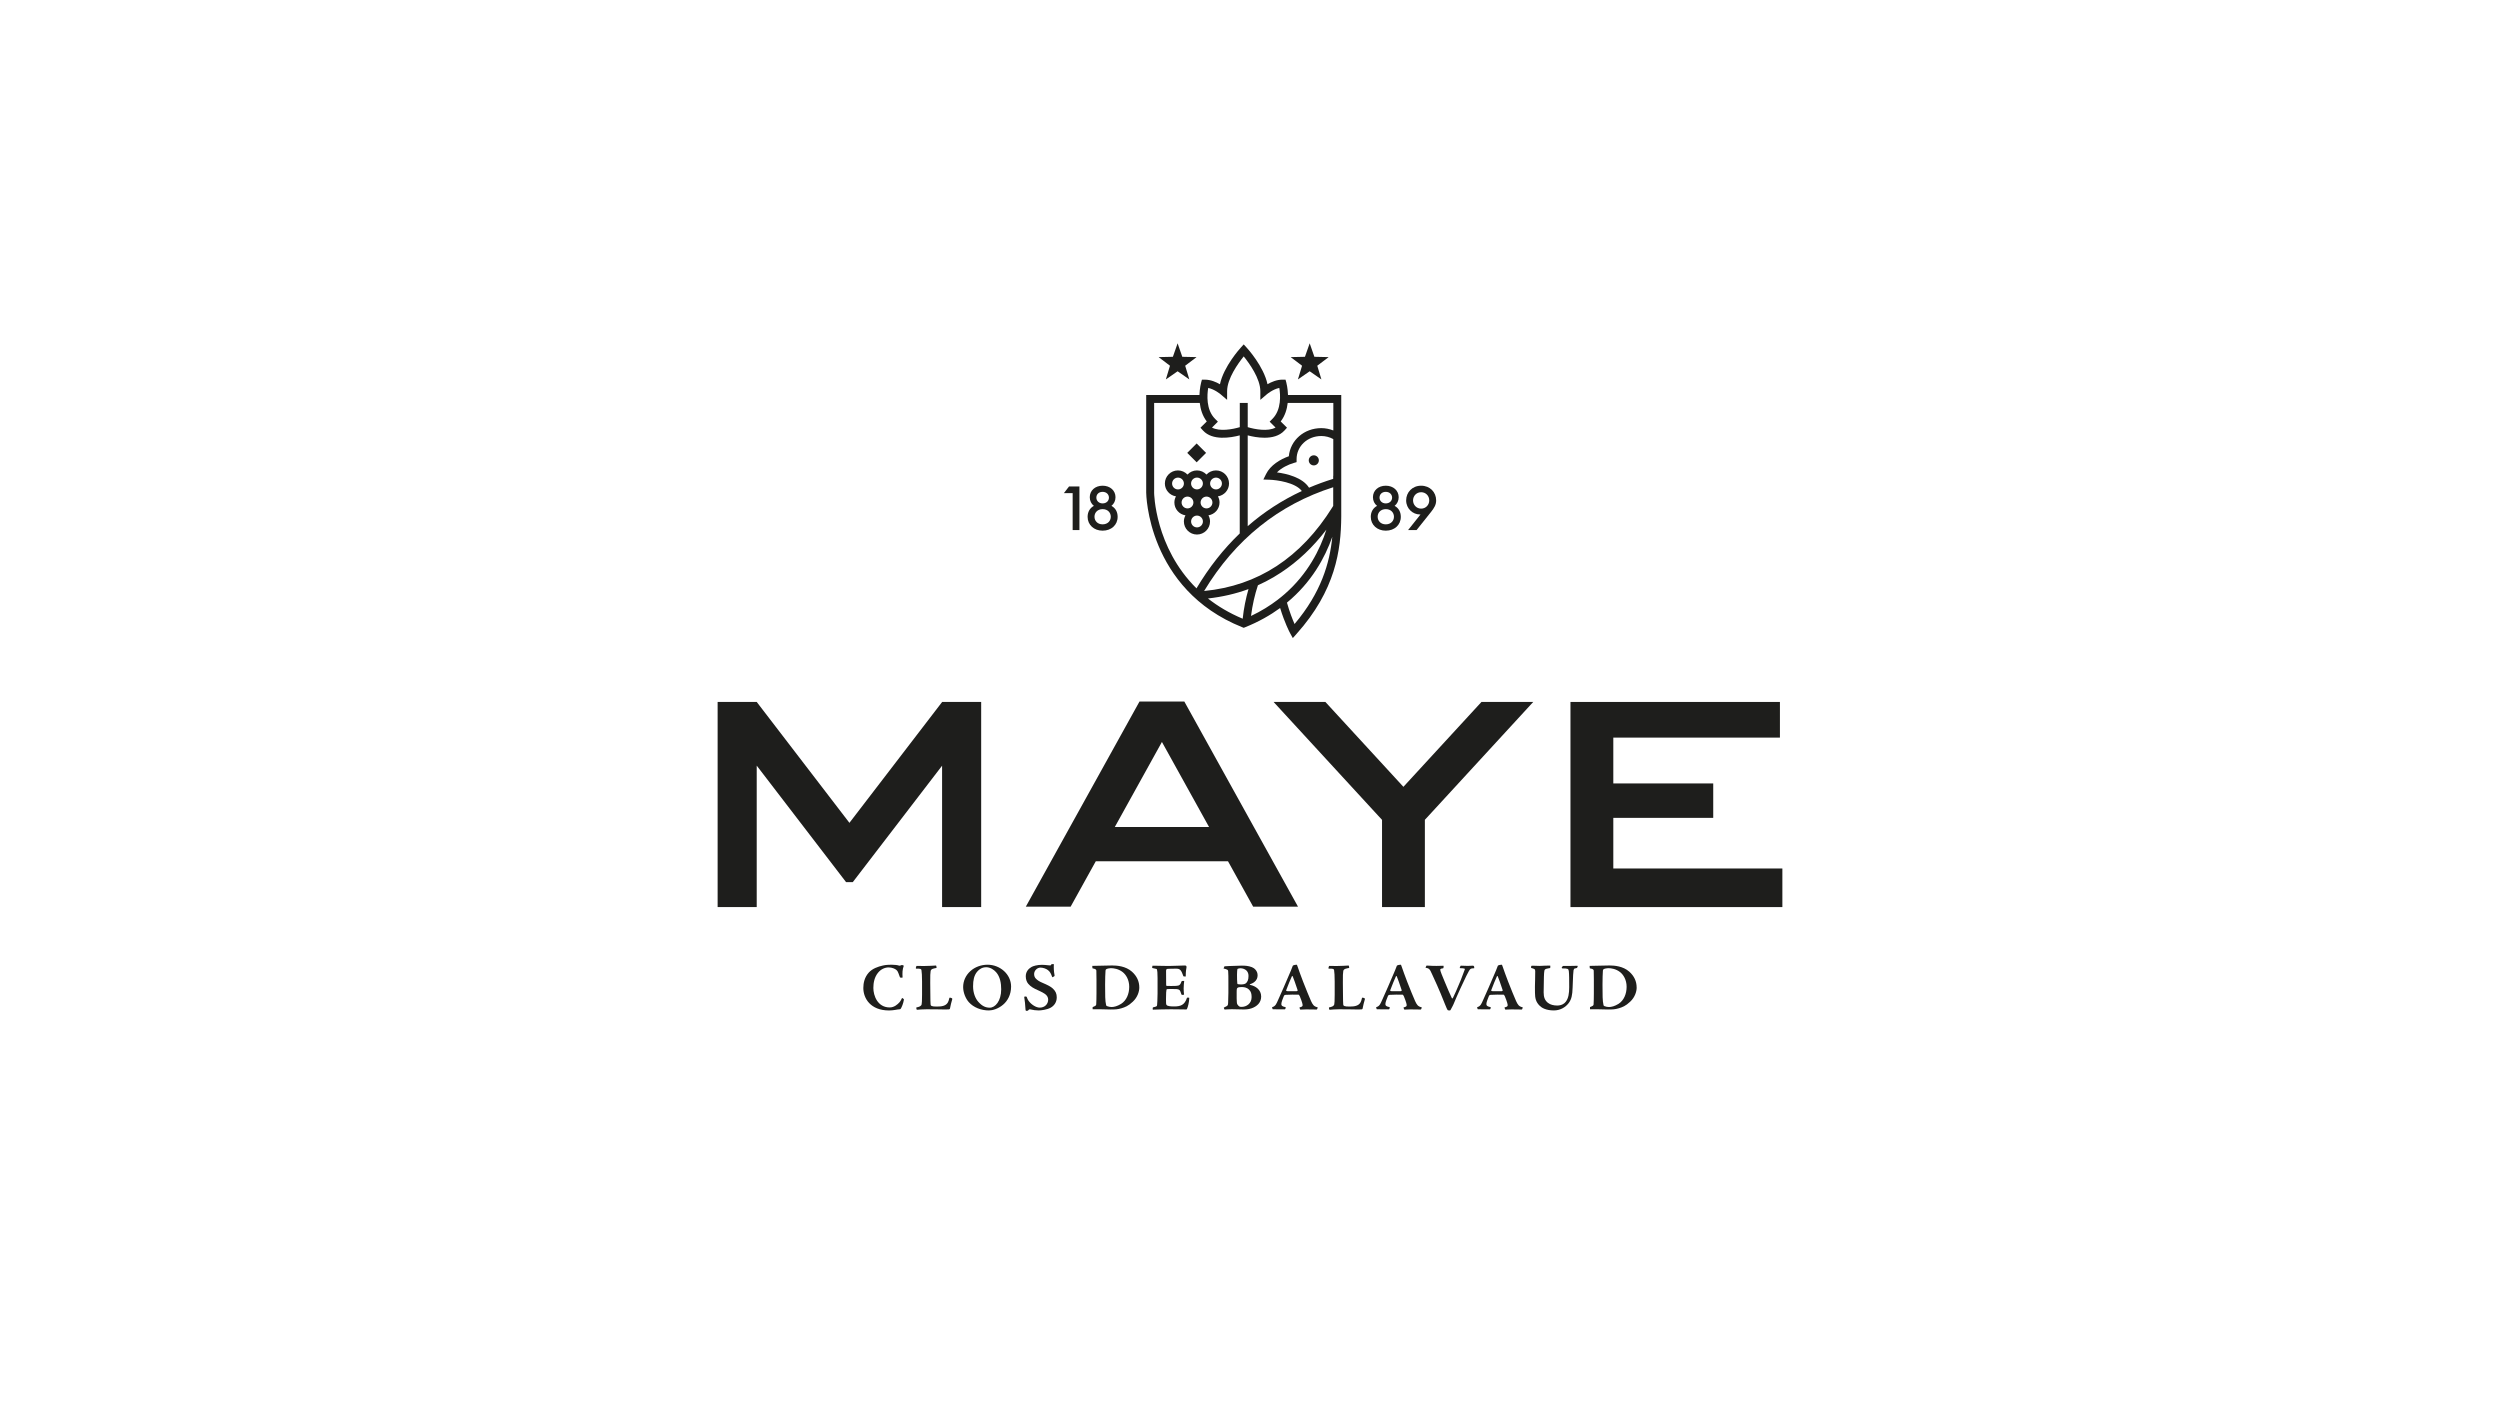 <?xml version="1.0" encoding="UTF-8"?>
<svg id="Calque_1" data-name="Calque 1" xmlns="http://www.w3.org/2000/svg" viewBox="0 0 960 540">
  <defs>
    <style>
      .cls-1 {
        fill: #1e1e1c;
        stroke-width: 0px;
      }
    </style>
  </defs>
  <g>
    <path class="cls-1" d="m411.9,189.37h-3.37l1.98-2.57h3.99v16.75h-2.6v-14.18Z"/>
    <path class="cls-1" d="m423.4,203.78c-3.3,0-5.76-2.22-5.76-5.31,0-1.93.9-3.4,2.41-4.22-1.01-.78-1.58-1.96-1.58-3.33,0-2.55,2.05-4.41,4.93-4.41s4.95,1.86,4.95,4.41c0,1.37-.57,2.55-1.56,3.33,1.51.82,2.38,2.29,2.38,4.22,0,3.09-2.41,5.31-5.78,5.31Zm0-2.43c1.98,0,3.14-1.35,3.14-2.92s-1.16-2.92-3.12-2.92-3.14,1.32-3.14,2.92,1.2,2.92,3.11,2.92Zm0-8.04c1.49,0,2.43-1.01,2.43-2.22s-.94-2.22-2.43-2.22-2.4.97-2.4,2.22.99,2.22,2.4,2.22Z"/>
  </g>
  <g>
    <path class="cls-1" d="m532.14,203.78c-3.3,0-5.76-2.22-5.76-5.31,0-1.93.9-3.4,2.41-4.22-1.01-.78-1.58-1.96-1.58-3.33,0-2.55,2.05-4.41,4.93-4.41s4.95,1.86,4.95,4.41c0,1.37-.57,2.55-1.56,3.33,1.51.82,2.38,2.29,2.38,4.22,0,3.09-2.41,5.31-5.78,5.31Zm0-2.43c1.98,0,3.14-1.35,3.14-2.92s-1.16-2.92-3.12-2.92-3.14,1.32-3.14,2.92,1.2,2.92,3.11,2.92Zm0-8.04c1.49,0,2.43-1.01,2.43-2.22s-.94-2.22-2.43-2.22-2.4.97-2.4,2.22.99,2.22,2.4,2.22Z"/>
    <path class="cls-1" d="m545.46,197.55h-.26c-2.67,0-5.24-2.24-5.24-5.38s2.36-5.66,5.76-5.66,5.76,2.5,5.76,5.64c0,1.75-.78,2.9-1.91,4.37l-5.61,7.03h-3.26l4.77-5.99Zm.26-2.24c1.79,0,3.11-1.42,3.11-3.16s-1.32-3.14-3.11-3.14-3.11,1.42-3.11,3.14,1.32,3.16,3.11,3.16Z"/>
  </g>
  <g>
    <path class="cls-1" d="m504.5,174.84c-1.07,0-1.94.87-1.94,1.94s.87,1.94,1.94,1.94,1.94-.87,1.94-1.94-.87-1.94-1.94-1.94Z"/>
    <polygon class="cls-1" points="498.4 145.7 502.92 142.57 507.42 145.7 505.83 140.44 510.2 137.13 504.72 137.01 502.92 131.83 501.1 137.01 495.62 137.13 499.99 140.44 498.4 145.7"/>
    <polygon class="cls-1" points="447.69 145.7 452.2 142.57 456.7 145.7 455.11 140.44 459.48 137.13 454 137.01 452.2 131.83 450.39 137.01 444.91 137.13 449.27 140.44 447.69 145.7"/>
    <path class="cls-1" d="m466.93,180.64c-1.44,0-2.73.62-3.65,1.59-.92-.97-2.21-1.59-3.65-1.59s-2.73.62-3.65,1.59c-.92-.97-2.21-1.59-3.65-1.59-2.77,0-5.02,2.25-5.02,5.02,0,2.51,1.86,4.57,4.26,4.94-.38.7-.61,1.5-.61,2.35,0,2.51,1.85,4.57,4.26,4.94-.38.7-.61,1.5-.61,2.35,0,2.77,2.25,5.02,5.02,5.02s5.02-2.25,5.02-5.02c0-.85-.23-1.65-.61-2.35,2.4-.37,4.26-2.43,4.26-4.94,0-.85-.23-1.65-.61-2.35,2.4-.37,4.26-2.44,4.26-4.94,0-2.77-2.25-5.02-5.02-5.02Zm-7.29,2.75c1.25,0,2.27,1.02,2.27,2.27s-1.02,2.27-2.27,2.27-2.27-1.02-2.27-2.27,1.02-2.27,2.27-2.27Zm-7.29,4.55c-1.26,0-2.27-1.02-2.27-2.27s1.02-2.27,2.27-2.27,2.27,1.02,2.27,2.27-1.02,2.27-2.27,2.27Zm3.65,7.29c-1.25,0-2.27-1.02-2.27-2.27s1.02-2.27,2.27-2.27,2.27,1.02,2.27,2.27-1.02,2.27-2.27,2.27Zm3.65,7.29c-1.26,0-2.27-1.02-2.27-2.27s1.02-2.27,2.27-2.27,2.27,1.02,2.27,2.27-1.02,2.27-2.27,2.27Zm3.65-7.29c-1.25,0-2.27-1.02-2.27-2.27s1.02-2.27,2.27-2.27,2.27,1.02,2.27,2.27-1.02,2.27-2.27,2.27Zm3.65-7.29c-1.25,0-2.27-1.02-2.27-2.27s1.02-2.27,2.27-2.27,2.27,1.02,2.27,2.27-1.02,2.27-2.27,2.27Z"/>
    <rect class="cls-1" x="456.95" y="171.35" width="5.12" height="5.12" transform="translate(11.62 375.86) rotate(-45)"/>
    <path class="cls-1" d="m515.04,195.06v-4.86h0v-.74c0-.19,0-.31,0-.33v-37.45h-20.45c-.09-2.63-.59-4.59-.64-4.77l-.31-1.13h-1.17c-2.19,0-4.27.9-5.75,1.76-1.45-6.85-7.71-13.74-8.01-14.06l-1.12-1.23-1.12,1.23c-.3.33-6.55,7.22-8.01,14.07-1.49-.86-3.57-1.76-5.75-1.76h-1.17l-.31,1.13c-.05.18-.55,2.14-.64,4.77h-20.45v37.45c0,.37.42,37.13,36.88,51.71l.57.23.57-.23c5.17-2.07,9.59-4.59,13.41-7.37,1.76,5.77,3.65,9.33,3.83,9.66l1.04,1.88,1.43-1.6c14.99-16.73,17.09-32.18,17.17-45.09v-3.26s0,0,0,0Zm-51.12-46.1c2.51.52,4.74,2.4,4.77,2.43l2.52,2.15v-3.31c0-4.87,4.29-10.77,6.38-13.37,2.1,2.59,6.38,8.49,6.38,13.37v3.31s2.52-2.15,2.52-2.15c.03-.02,2.26-1.91,4.77-2.43.42,2.54.89,8.34-2.64,11.88l-1.08,1.08,2.27,2.26c-2.93,1.62-7.95.67-10.68-.15v-9.3h-3.05v9.3c-2.74.82-7.75,1.76-10.68.15l2.27-2.26-1.08-1.08c-3.54-3.54-3.06-9.33-2.64-11.88Zm-20.73,40.16v-34.4h17.52c.27,2.38,1.01,4.93,2.69,7.12l-2.42,2.4.98,1.08c3.62,3.98,10.63,2.78,14.1,1.86v37.66c-6.27,6.01-11.81,13.04-16.61,21.09-15.98-15.8-16.27-36.54-16.27-36.81Zm34,48.47c-5.19-2.18-9.6-4.83-13.33-7.77,5.46-.61,10.66-1.81,15.56-3.61-1.02,3.56-1.8,7.34-2.23,11.38Zm13.49-7.31c-3,2.29-6.39,4.41-10.29,6.25.54-4.21,1.44-8.14,2.65-11.79,2.07-.92,4.07-1.97,6.03-3.11.98-.57,1.95-1.18,2.9-1.81,6.41-4.23,12.22-9.7,17.36-16.44-2.42,7.6-7.09,16.95-15.99,24.72-.85.74-1.74,1.47-2.67,2.18Zm6.43,9.35c-.77-1.75-1.89-4.57-2.92-8.22,9.42-7.78,14.59-17.23,17.41-25.25-.99,10.08-4.3,21.4-14.49,33.46Zm14.83-45.35l-.28.46c-12.1,19.41-28.67,30.23-49.28,32.2,11.95-19.79,28.61-33.16,49.57-39.84v7.18Zm.05-11.56h-.05v1.17c-3.19.98-6.28,2.12-9.27,3.39-2.52-3.99-8.69-5.4-12.33-5.88,1.77-1.78,4.38-3.02,6.45-3.62l1.1-.32v-1.15c0-4.98,4.17-8.88,9.49-8.88,1.63,0,3.2.42,4.6,1.18v14.08Zm0-17.43c-1.46-.56-3.01-.89-4.6-.89-6.63,0-11.9,4.66-12.48,10.8-3.3,1.16-7.07,3.45-8.73,6.81l-1.05,2.13,2.37.08c2.79.09,9.93,1.05,12.4,4.33-7.57,3.53-14.52,8.03-20.78,13.5v-34.87c1.62.43,3.99.91,6.44.91,2.82,0,5.73-.64,7.67-2.77l.98-1.08-2.42-2.4c1.68-2.18,2.42-4.74,2.69-7.12h17.52v10.57Z"/>
  </g>
  <g>
    <path class="cls-1" d="m331.52,379.35c0-1.81.44-4.05,2.09-5.88,1.37-1.52,3.51-2.29,5.42-2.71,1.16-.26,2.27-.31,3.33-.31,1.16,0,2.4.15,2.92.36.23.08.77-.15.95-.23.1-.03.23-.03.62.13.21.05.21.13.18.23-.52,1.39-.54,2.63-.44,4.39,0,.05-.08.1-.36.1-.46.03-.62-.07-.67-.21-.08-.28-.36-1.08-.57-1.54-.18-.44-.31-.8-.77-1.21-.46-.44-1.68-.98-2.97-.98-1.44,0-3.02.67-4.15,2.12-1.29,1.62-1.73,3.72-1.73,5.75,0,2.94,1.6,7.5,6.29,7.5,1.73,0,3.04-1.19,3.77-2.01.49-.59.75-1.24.93-1.57.03-.06.13-.11.41.15.31.18.36.26.33.49-.26,1.52-.83,2.81-1.19,3.4-.18.24-.26.24-.54.26-.75,0-2.14.44-3.97.44-7.12,0-9.88-4.64-9.88-8.64v-.03Z"/>
    <path class="cls-1" d="m364.82,383.09c.13,0,.54.16.72.24.08.05.18.21.13.34-.41,1.34-.64,2.45-.85,3.48-.05.34-.18.41-.46.46-.23.03-.54.03-1.63.03s-2.27-.08-6.89-.08c-1.57,0-2.92.13-3.48.18-.18,0-.31,0-.36-.05-.08-.21-.18-.67-.13-.83,1.11-.21,1.91-.51,2.04-1.21.08-.49.16-1.24.16-3.67v-5.08c0-2.17-.1-3.53-.23-4.36-.08-.46-.29-.62-2.06-.57-.05,0-.15-.16-.08-.41l.18-.54c.03-.1.05-.1.1-.1.98.02,1.99.05,3.02.02,1.62-.02,3.22-.1,4.43-.18.13.03.23.8.21.93-.93.18-2.12.29-2.27,1.16-.13.7-.18,1.76-.16,4.47l.03,3.22c.03,3.72.05,4.54.1,5.03.03.49.13.64.54.77.41.13.78.18,1.94.18,1.78,0,3.38-.23,4.15-1.57.21-.34.39-.85.57-1.67.05-.16.1-.18.26-.18h.03Z"/>
    <path class="cls-1" d="m379.23,370.45c4.8,0,9.03,3.69,9.03,8.38,0,3.17-1.39,5.55-3.04,6.94-1.91,1.65-4.13,2.24-5.47,2.24-2.94,0-5.88-1.11-7.71-3.17-1.29-1.44-2.19-3.74-2.19-5.83,0-2.22.93-4.44,2.76-6.09,1.75-1.62,4.23-2.47,6.6-2.47h.03Zm-.65.98c-1.32,0-2.53.67-3.4,1.75-1.14,1.42-1.52,3.2-1.52,5.57,0,2.5.85,4.67,2.04,5.98,1.5,1.68,2.86,2.22,4.38,2.22,2.04,0,4.38-2.5,4.38-7.05,0-2.34-.41-4.82-1.96-6.58-.83-.93-2.19-1.91-3.89-1.91h-.03Z"/>
    <path class="cls-1" d="m394.24,388.17c-.13,0-.21-.02-.34-.1-.05-.05-.13-.29-.15-.98-.05-1.34-.21-2.58-.44-4.15-.03-.18,0-.21.13-.24.16-.02.36-.05.49-.05.15,0,.28.05.36.26.15.39.31.9.75,1.49.98,1.34,2.79,2.53,4.21,2.53,1.83,0,3.25-1.24,3.25-3.12,0-.8-.49-1.67-1.29-2.17-.41-.26-1-.67-2.42-1.29-1.81-.78-3.02-1.47-3.95-2.58-.51-.59-.95-1.57-.95-2.87,0-1.75,1.03-2.92,2.22-3.59.64-.36,2.17-.82,4-.82.72,0,1.78.1,2.24.16.28.05.51.05.83.07.26.03.46-.1.62-.51.34,0,.8,0,.88.03-.08,1.34-.03,2.66.26,4.23.05.23,0,.31-.1.39-.26.16-.39.29-.62.39-.05.03-.18-.03-.23-.21-.44-1.19-.78-1.91-1.6-2.53-.64-.51-1.83-.95-2.86-.95-1.34,0-2.43,1.24-2.43,2.45,0,.74.23,1.37.72,1.83.59.57,1.16,1.01,2.58,1.6,1.75.75,3.1,1.39,3.92,2.19,1.06,1.03,1.47,1.96,1.47,3.37,0,1.91-1.06,3.28-2.43,4-1.34.72-3.58,1.01-4.51,1.01-1,0-2.22-.16-3.12-.39-.21-.06-.34-.06-.49,0-.16.07-.29.2-.44.39-.18.13-.34.15-.52.15h-.03Z"/>
    <path class="cls-1" d="m437.49,379.25c0,1.39-.62,3.66-2.48,5.39-1.78,1.7-3.04,2.14-4.41,2.55-1.39.41-2.32.46-4.13.46-1.37,0-3.89-.1-4.36-.1-.93,0-1.83,0-2.53.02,0-.23-.05-.72,0-.85,1.03-.41,1.34-.57,1.37-1.03.13-1.94.1-6.32.1-9.44,0-2.61-.03-3.2-.05-3.51-.03-.39-.23-.67-1.44-.88-.08-.02-.08-.15-.1-.62l-.03-.34c.95,0,2.32-.06,3.79-.08,1.68-.03,2.58-.08,3.87-.08,1.86,0,5.18.26,7.56,2.37,1.91,1.7,2.84,3.74,2.84,6.09v.03Zm-10.91-7.48c-.39,0-1.55.18-1.83.44-.13.08-.2.29-.23.51-.08.91-.16,3.36-.16,5.47,0,3.74,0,6.27.39,7.76.05.23.13.34.36.41.57.21,1.11.34,1.7.34.98,0,2.22-.31,3.69-1.21,2.06-1.29,3.12-3.84,3.12-6.55s-1.24-4.67-2.53-5.67c-1.6-1.24-3.43-1.49-4.49-1.49h-.03Z"/>
    <path class="cls-1" d="m449.27,378.63c1.13,0,1.8-.03,2.32-.05,1.37-.08,1.63-.39,2.14-1.76.08-.13.64-.21,1-.13-.08.64-.21,1.99-.21,2.89.03,1.01.05,1.47.16,2.38-.1.02-.34.07-.59.07-.21.03-.34-.02-.41-.15-.08-.24-.28-.85-.41-1.14-.18-.57-.62-.88-1.5-.93-.67-.05-1.26-.05-2.37-.05-.78,0-1.03.02-1.19.05-.13.03-.26.08-.29.26-.08.18-.18,1.47-.18,3.51,0,1.6,0,2.04.21,2.32.36.51,1.8.57,2.86.57,2.48,0,4.07-.46,5-3.35.1-.08.65-.03.78,0q.08,0,.08.21c-.05,1.52-.52,3.43-.88,4.1-.08.15-.15.21-.28.21-.18,0-.39,0-1.19-.03-.72-.03-2.45-.05-4.69-.05-2.63,0-5.03.1-6.91.15-.13-.05-.1-.51-.05-.72.03-.13.05-.15.13-.18,1.24-.29,1.5-.36,1.52-.88.03-.34.18-2.14.18-4.49v-5.85c0-2.22-.13-2.89-.18-3.04-.03-.21-.05-.44-.31-.49-.26-.06-.64-.16-1.5-.34-.08-.03-.1-.03-.08-.16l.08-.57c0-.11,0-.16.16-.16h.83c.8,0,2.01.08,3.97.08h2.12c2.19,0,3.66-.16,5.26-.16.34,0,.51.03.62.13.08.11.21.26.13.7-.28,1.47-.28,2.6-.28,3.4-.85.03-.9-.05-.95-.24-.72-2.06-1.21-2.76-2.5-2.76h-1.11c-1.52,0-2.19.06-2.5.08-.46.03-.49.54-.49.85,0,1.83,0,3.48.03,5.19,0,.34.1.51.26.51h1.24Z"/>
    <path class="cls-1" d="m471.7,377.26c0-1.86,0-3.33-.08-4.21-.05-.62-.1-.72-1.78-1.16l.36-.83c.41-.05,1.03-.05,1.68-.1.88-.05,3.92-.16,4.98-.16,1.14,0,2.48.05,3.87.59.88.34,2.19,1.37,2.19,3.12,0,.93-.33,1.91-1.34,2.66-.62.46-1.37.69-1.65.8-.1.05,0,.21.23.26,1.96.41,4.13,1.83,4.13,4.44,0,2.37-1.65,3.84-3.79,4.56-1.16.39-2.43.41-2.86.41-.46,0-3.67-.1-4.64-.1-1.14,0-2.48.13-2.76.13-.08,0-.31-.62-.29-.75.29-.16.59-.29.88-.44.59-.29.75-.46.77-1.44.05-1.68.1-2.92.1-3.79v-4Zm5.13,9.38c1.75,0,3.79-1.24,3.79-3.74,0-1.29-.23-2.14-.98-2.87-.96-.95-2.12-1-2.87-1-.46,0-1.37.02-1.63.36-.13.13-.26.36-.26,1.37-.03,4.57.03,4.72.54,5.29.51.57.75.59,1.37.59h.03Zm2.6-11.81c0-.9-.21-1.57-.83-2.19-.57-.54-1.52-.83-2.22-.83-.23,0-.54.03-.88.13-.29.08-.31.13-.36.31-.03.26-.13.85-.13,2.04,0,1.42.03,2.5.1,3.12,0,.46.13.49.41.54.28.05.67.08,1.06.08.34,0,1.13-.05,1.63-.31.88-.59,1.21-1.55,1.21-2.87v-.03Z"/>
    <path class="cls-1" d="m497.77,370.45c.26,0,.29.05.41.44.77,2.27,1.32,3.69,2.22,6.09.88,2.32,2.63,6.52,3.04,7.43.67,1.42,1.06,2.09,2.55,2.4.03-.05-.15.83-.36.85-2.63-.02-3.12-.05-4-.05-.83,0-1.93.08-2.22.08-.1,0-.15-.03-.18-.11-.05-.13-.29-.67-.23-.72,1.06-.28,1.21-.44,1.21-.95,0-.62-.95-3.04-1.08-3.33-.21-.49-.41-.64-.57-.64-.93,0-3.71-.03-4.9.08-.44.02-.57.23-.75.69-.26.67-.88,2.09-.88,2.87,0,.64.39.9,1.6,1.16.21.05-.08.83-.21.85-1.62-.02-3.09-.02-3.61-.02-.46,0-.85.02-.95,0-.13,0-.16-.03-.18-.11-.08-.13-.28-.67-.15-.72,1.34-.36,1.65-1.44,2.22-2.66.59-1.26,3.66-8.23,5-11.48.23-.59.44-1.21.59-1.52.05-.18.13-.31.23-.36.29-.13.78-.26,1.16-.26h.03Zm-3.3,10.16c.29,0,.75.02,1.5.02.83,0,1.29,0,1.93-.02.26,0,.44-.24.41-.31-.93-2.84-1.47-4.29-1.91-5.39-.08-.16-.23-.18-.29-.08-.88,1.94-1.21,2.81-2.24,5.47-.05.13.21.31.57.31h.03Z"/>
    <path class="cls-1" d="m523.27,383.09c.13,0,.54.16.72.24.08.05.18.21.13.34-.41,1.34-.64,2.45-.85,3.48-.05.34-.18.41-.46.46-.23.03-.54.03-1.63.03s-2.27-.08-6.89-.08c-1.57,0-2.92.13-3.48.18-.18,0-.31,0-.36-.05-.08-.21-.18-.67-.13-.83,1.11-.21,1.91-.51,2.04-1.21.08-.49.16-1.24.16-3.67v-5.08c0-2.17-.1-3.53-.23-4.36-.08-.46-.29-.62-2.06-.57-.05,0-.15-.16-.08-.41l.18-.54c.03-.1.05-.1.1-.1.98.02,1.99.05,3.02.02,1.62-.02,3.22-.1,4.43-.18.13.03.23.8.21.93-.93.18-2.12.29-2.27,1.16-.13.7-.18,1.76-.16,4.47l.03,3.22c.03,3.72.05,4.54.1,5.03.03.49.13.64.54.77.41.13.78.18,1.94.18,1.78,0,3.38-.23,4.15-1.57.21-.34.39-.85.57-1.67.05-.16.1-.18.26-.18h.03Z"/>
    <path class="cls-1" d="m537.73,370.45c.26,0,.29.05.41.44.77,2.27,1.32,3.69,2.22,6.09.88,2.32,2.63,6.52,3.04,7.43.67,1.42,1.06,2.09,2.55,2.4.03-.05-.15.83-.36.85-2.63-.02-3.12-.05-4-.05-.83,0-1.93.08-2.22.08-.1,0-.15-.03-.18-.11-.05-.13-.29-.67-.23-.72,1.06-.28,1.21-.44,1.21-.95,0-.62-.95-3.04-1.08-3.33-.21-.49-.41-.64-.57-.64-.93,0-3.72-.03-4.9.08-.44.02-.57.23-.75.69-.26.67-.88,2.09-.88,2.87,0,.64.39.9,1.6,1.16.21.05-.08.83-.21.85-1.62-.02-3.09-.02-3.61-.02-.46,0-.85.02-.95,0-.13,0-.16-.03-.18-.11-.08-.13-.28-.67-.15-.72,1.34-.36,1.65-1.44,2.22-2.66.59-1.26,3.66-8.23,5-11.48.23-.59.44-1.21.59-1.52.05-.18.13-.31.23-.36.29-.13.78-.26,1.16-.26h.03Zm-3.3,10.16c.29,0,.75.02,1.5.02.83,0,1.29,0,1.93-.02.26,0,.44-.24.41-.31-.93-2.84-1.47-4.29-1.91-5.39-.08-.16-.23-.18-.29-.08-.88,1.94-1.21,2.81-2.24,5.47-.05.13.21.31.57.31h.03Z"/>
    <path class="cls-1" d="m565.17,371.9c-.23.02-.36.08-.59.26-.31.23-.8,1.21-1.55,2.68-.75,1.44-3.61,7.64-4.9,10.83-.13.31-.26.57-.46.93-.21.34-.41.83-.67,1.24-.05.11-.15.18-.41.18-.44,0-.67-.08-.75-.24-.1-.13-.39-.69-1.01-2.27-2.27-5.81-4.18-9.78-4.9-11.38-.93-2.12-1.14-2.27-2.53-2.53l.29-.67c.05-.15.15-.15.26-.15,1.24.1,3.07.13,3.61.13.88,0,1.75-.06,2.63-.06.13,0,.21.06.15.49-.05.39-.08.46-.2.49-1.09.13-1.21.28-.98,1.08.18.62.44,1.26,1.6,4.05,1.08,2.63,1.91,4.54,2.76,6.35.08.18.29.1.39-.08.49-.96,1.63-3.46,2.99-6.78.41-.98.95-2.45,1.6-4.23.08-.24-.23-.36-.75-.39l-1.08-.06c-.1,0-.18-.1-.13-.15.26-.67.28-.8.46-.8.62,0,1.99.08,2.66.08.52,0,1.34-.08,1.91-.08.49,0,.54.39.54.82,0,.16-.03.21-.21.18l-.72.05Z"/>
    <path class="cls-1" d="m576.51,370.45c.26,0,.29.05.41.44.77,2.27,1.32,3.69,2.22,6.09.88,2.32,2.63,6.52,3.04,7.43.67,1.42,1.06,2.09,2.55,2.4.03-.05-.15.83-.36.85-2.63-.02-3.12-.05-4-.05-.83,0-1.93.08-2.22.08-.1,0-.15-.03-.18-.11-.05-.13-.29-.67-.23-.72,1.06-.28,1.21-.44,1.21-.95,0-.62-.95-3.04-1.08-3.33-.21-.49-.41-.64-.57-.64-.93,0-3.72-.03-4.9.08-.44.02-.57.23-.75.69-.26.67-.88,2.09-.88,2.87,0,.64.39.9,1.6,1.16.21.05-.08.83-.21.85-1.62-.02-3.09-.02-3.61-.02-.46,0-.85.02-.95,0-.13,0-.16-.03-.18-.11-.08-.13-.28-.67-.15-.72,1.34-.36,1.65-1.44,2.22-2.66.59-1.26,3.66-8.23,5-11.48.23-.59.44-1.21.59-1.52.05-.18.13-.31.23-.36.29-.13.78-.26,1.16-.26h.03Zm-3.3,10.16c.29,0,.75.02,1.5.02.83,0,1.29,0,1.93-.02.26,0,.44-.24.41-.31-.93-2.84-1.47-4.29-1.91-5.39-.08-.16-.23-.18-.29-.08-.88,1.94-1.21,2.81-2.24,5.47-.05.13.21.31.57.31h.03Z"/>
    <path class="cls-1" d="m605.55,371.69c-.31.1-.52.16-.8.21s-.39.21-.51.69c-.1.46-.21,2.19-.36,6.73-.08,2.79-.44,4.39-1.42,5.75-1.34,1.84-3.46,2.94-5.78,2.94-3.02,0-4.67-1.04-5.37-1.73-1.55-1.47-1.86-2.99-1.88-5.03-.03-1.57-.03-2.92.05-5.11.1-3.5.08-3.69-.18-3.95-.28-.21-.64-.31-1.37-.51l.03-.51c.03-.31.13-.34.46-.34.57,0,2.34.1,2.86.08,1.29-.06,2.55-.13,3.82-.13.16,0,.21,0,.21.1,0,.16.05.62-.08.85-1.21.24-2.06.24-2.19,1.04-.08.44-.16,1.26-.18,2.32-.03,1.45-.1,4-.1,5.96,0,1.83.41,3.07,1.68,4.07.83.67,2.17,1.01,3.51,1.01,1.78,0,2.81-.8,3.33-1.49,1.01-1.32,1.29-3.25,1.29-5.52,0-2.63,0-5.05-.15-6.24-.13-.9-.41-1.01-2.53-1.01-.08,0-.21-.15-.18-.39.1-.13.29-.31.36-.46.08-.08.23-.1.34-.1h2.37c1.01,0,2.45-.06,2.97-.06q.13,0,.05.34l-.23.49Z"/>
    <path class="cls-1" d="m628.48,379.25c0,1.39-.62,3.66-2.48,5.39-1.78,1.7-3.04,2.14-4.41,2.55-1.39.41-2.32.46-4.13.46-1.37,0-3.89-.1-4.36-.1-.93,0-1.83,0-2.53.02,0-.23-.05-.72,0-.85,1.03-.41,1.34-.57,1.37-1.03.13-1.94.1-6.32.1-9.44,0-2.61-.03-3.2-.05-3.51-.03-.39-.23-.67-1.45-.88-.08-.02-.08-.15-.1-.62l-.03-.34c.96,0,2.32-.06,3.79-.08,1.68-.03,2.58-.08,3.87-.08,1.86,0,5.18.26,7.56,2.37,1.91,1.7,2.84,3.74,2.84,6.09v.03Zm-10.91-7.48c-.39,0-1.55.18-1.83.44-.13.08-.2.29-.23.51-.08.91-.15,3.36-.15,5.47,0,3.74,0,6.27.39,7.76.05.23.13.34.36.41.57.21,1.11.34,1.7.34.98,0,2.22-.31,3.69-1.21,2.06-1.29,3.12-3.84,3.12-6.55s-1.24-4.67-2.53-5.67c-1.6-1.24-3.43-1.49-4.49-1.49h-.03Z"/>
  </g>
  <g>
    <polygon class="cls-1" points="361.78 269.55 361.76 269.55 361.76 269.58 326.18 315.97 290.58 269.55 275.57 269.55 275.57 274.43 275.57 348.32 290.58 348.32 290.58 294 324.9 338.75 327.46 338.75 327.46 338.75 361.76 294.03 361.76 348.32 376.77 348.32 376.77 274.46 376.77 269.55 361.78 269.55"/>
    <polygon class="cls-1" points="619.51 333.5 619.51 314.06 657.88 314.06 657.88 300.84 619.51 300.84 619.51 283.24 683.49 283.24 683.49 269.55 621.04 269.55 609.85 269.55 603.06 269.55 603.06 348.32 615.04 348.32 621.04 348.32 684.43 348.32 684.43 333.5 619.51 333.5"/>
    <path class="cls-1" d="m481.22,348.15h17.21l-43.65-78.77h-17.21l-43.65,78.77h17.21l9.65-17.42h50.78l9.65,17.42Zm-53.13-30.59l18.09-32.65,18.09,32.65h-36.18Z"/>
    <polygon class="cls-1" points="568.88 269.55 538.91 302.14 508.95 269.55 489.06 269.55 528.97 312.95 530.7 314.82 530.7 314.89 530.7 348.32 547.15 348.32 547.15 314.89 547.15 314.8 548.86 312.95 588.76 269.55 568.88 269.55"/>
  </g>
</svg>